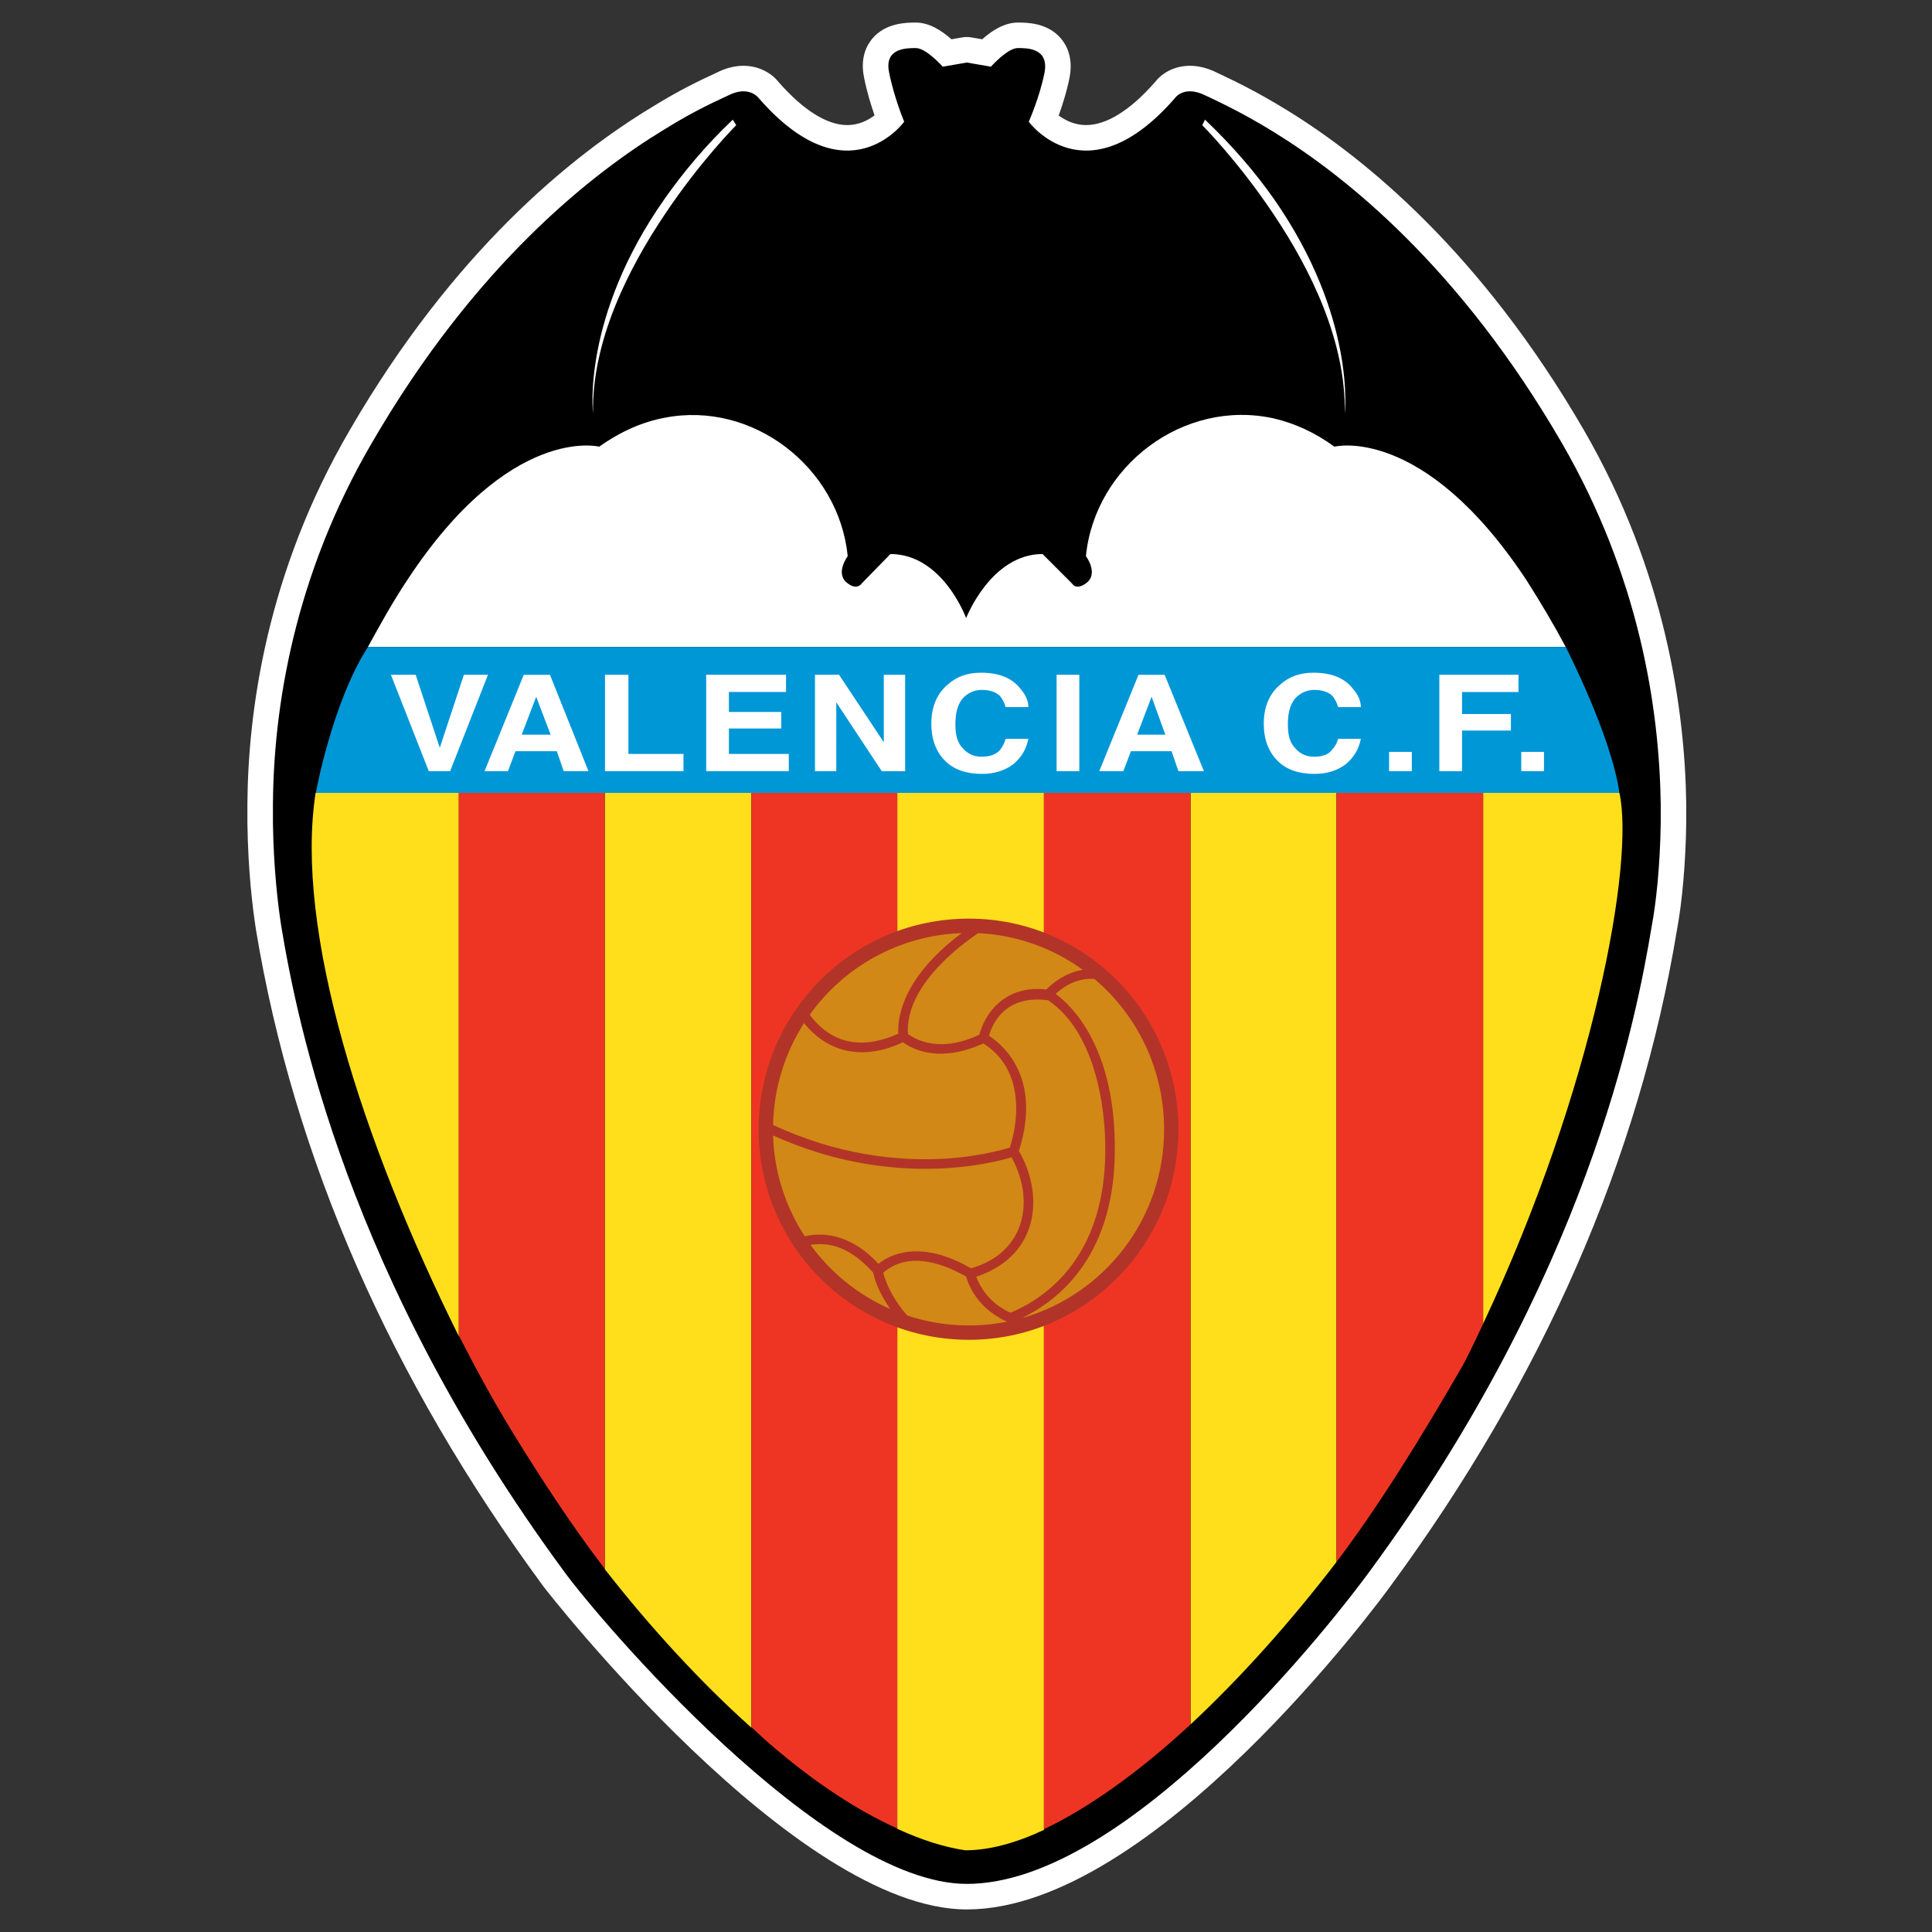 <?xml version="1.0" encoding="UTF-8"?> <svg xmlns="http://www.w3.org/2000/svg" width="512" height="512" viewBox="0 0 512 512" fill="none"><rect x="0" y="0" width="512" height="512" fill="#333333" stroke="none"/><g clip-path="url(#clip0_1_3609)"><path d="M419.687 113.877C392.588 67.179 362.009 42.078 341.13 29.238C332.874 24.153 326.665 21.229 323.682 19.822L322.546 19.278C320.101 18.052 317.672 17.436 315.341 17.436C310.914 17.436 307.7 19.622 306.016 21.839C299.511 29.237 293.23 33.145 287.836 33.145C284.732 33.145 282.244 31.858 280.564 30.602C281.561 27.849 282.757 24.104 283.5 20.275C284.363 15.274 282.721 12.054 281.186 10.231C277.605 5.979 272.079 5.979 269.717 5.979C266.262 5.979 262.959 8.027 260.292 10.406L257.365 9.905C256.604 9.772 255.83 9.772 255.069 9.905L252.143 10.407C249.477 8.027 246.176 5.98 242.721 5.98C240.308 5.98 234.661 5.98 231.089 10.335C229.57 12.189 227.97 15.444 228.961 20.409C229.688 24.159 230.827 27.856 231.766 30.573C230.101 31.842 227.632 33.146 224.539 33.146C219.174 33.146 212.895 29.22 206.378 21.791C204.672 19.616 201.416 17.436 197.013 17.436C194.661 17.436 192.236 18.065 189.874 19.284L188.645 19.858C185.861 21.15 180.069 23.838 172.619 28.482C151.309 41.395 120.153 66.695 92.763 113.858C70.595 151.774 65.736 188.7 65.564 213.052L65.567 218.258C65.754 230.748 66.905 240.447 67.844 246.439C77.812 306.744 103.447 365.298 144.015 420.427C144.633 421.284 210.58 506.02 256.215 506.02C305.579 506.02 365.873 423.936 368.391 420.469C408.837 365.509 434.415 306.955 444.387 246.584C445.806 239.016 446.712 228.694 446.869 218.155V212.955C446.522 188.556 441.527 151.557 419.687 113.877Z" fill="white"></path><path d="M257.232 495.872C291.909 497.232 357.966 424.224 393.223 357.165C421.27 303.823 430.596 267.817 431.982 207.573L79.761 206.887C82.371 275.294 94.895 316.532 130.759 374.84C166.524 432.993 207.589 491.109 257.232 495.872Z" fill="#FFDF1C"></path><path d="M256.221 499.251C218.248 499.251 158.617 429.044 149.495 416.465C92.035 338.379 78.719 270.702 74.52 245.339C73.61 239.5 72.51 230.014 72.331 218.157V213.049C72.51 187.872 77.804 152.849 98.603 117.275C126.149 69.84 157.158 45.763 176.126 34.266C184.889 28.793 191.093 26.239 192.911 25.329C198.575 22.41 201.124 26.058 201.124 26.058C224.656 53.054 239.617 32.255 239.617 32.255C239.617 32.255 236.876 25.694 235.609 19.126C234.329 12.737 240.161 12.737 242.721 12.737C245.455 12.737 249.839 17.672 249.839 17.672L256.222 16.571L262.604 17.672C262.604 17.672 266.983 12.737 269.723 12.737C272.277 12.737 277.936 12.737 276.834 19.126C275.56 25.694 272.636 32.255 272.636 32.255C272.636 32.255 287.781 53.054 311.32 26.058C311.32 26.058 313.688 22.41 319.521 25.329C321.345 26.239 328.099 29.157 337.586 34.995C356.56 46.678 386.839 70.755 413.835 117.274C434.454 152.848 439.742 187.691 440.107 213.048V218.156C439.928 230.012 438.833 239.499 437.739 245.338C433.546 270.7 420.409 338.378 362.943 416.464C354.185 428.5 299.328 499.251 256.221 499.251ZM337.585 52.698C332.841 45.944 326.823 38.831 319.341 31.713L318.61 33.173C318.61 33.173 328.098 42.66 337.585 56.89C347.251 71.307 356.739 90.454 356.374 109.613C356.374 109.613 359.472 84.072 337.585 52.698ZM176.126 56.891C185.62 42.66 195.106 33.174 195.106 33.174L194.19 31.714C186.713 38.832 180.875 45.945 176.125 52.699C154.058 84.072 157.157 109.615 157.157 109.615C156.793 90.454 166.46 71.307 176.126 56.891ZM429.166 210.131H393.042V350.817C422.517 288.155 433.192 228.35 429.166 210.131ZM97.501 171.453H414.934C411.83 165.615 408.36 159.783 404.539 153.759C377.172 112.348 353.64 118.371 353.64 118.371C348.346 114.537 343.052 112.168 337.585 110.887C313.688 105.6 290.149 123.479 287.781 147.376C287.781 147.376 291.059 151.755 288.14 154.308C285.227 156.677 284.132 154.673 284.132 154.673L276.29 146.825C262.604 146.825 256.036 163.795 256.036 163.795C256.036 163.795 249.839 146.825 235.967 146.825L228.31 154.673C228.31 154.673 227.03 156.677 224.297 154.308C221.371 151.754 224.655 147.376 224.655 147.376C222.293 123.838 199.484 106.144 176.125 110.708C170.286 111.797 164.455 114.35 158.802 118.371C158.802 118.371 135.085 112.347 107.903 153.759C103.89 159.783 100.606 165.8 97.501 171.453ZM121.59 354.125V210.131H83.636C78.026 246.446 95.838 302.286 121.59 354.125ZM199.12 457.846V210.131H160.263V415.834C172.378 431.352 185.681 445.823 199.12 457.846ZM276.655 484.947V347.273C295.32 339.449 308.505 320.939 308.505 299.343C308.505 277.598 295.32 259.057 276.655 251.227V210.131H237.791V250.812C218.502 258.394 204.852 277.208 204.852 299.343C204.852 321.328 218.495 340.111 237.791 347.688V484.65C244.081 487.557 250.123 489.511 255.837 490.347C262.189 490.346 269.216 488.422 276.655 484.947ZM315.506 210.131V456.993C328.865 444.562 342.162 429.632 354.185 413.943V210.131H315.506Z" fill="black"></path><path d="M393.046 210.13V350.823C393.046 350.823 389.852 357.763 387.725 361.734C376.661 380.912 365.356 399.194 354.206 413.906C354.2 413.914 354.195 413.919 354.189 413.926V210.13H393.046ZM276.659 210.13V251.226C295.324 259.056 308.496 277.591 308.496 299.336C308.496 320.946 295.324 339.449 276.659 347.273V484.754C287.83 479.449 300.99 470.395 315.353 457.137C315.404 457.09 315.458 457.033 315.51 456.985V210.13H276.659ZM199.118 210.13V457.71C200.692 459.142 202.269 460.667 203.84 462.022C216.007 472.51 227.265 479.834 237.796 484.57V347.681C218.494 340.111 204.857 321.329 204.857 299.336C204.857 277.202 218.506 258.395 237.796 250.819V210.13H199.118ZM121.583 210.13V353.892C121.67 354.063 121.746 354.229 121.834 354.399C126.033 362.556 130.554 370.986 135.891 379.674C143.326 391.77 151.375 404.119 160.26 415.75V210.13H121.583Z" fill="#EE3524"></path><path d="M256.763 243.443C225.976 243.443 201.047 268.38 201.047 299.339C201.047 330.126 225.976 355.061 256.763 355.061C287.37 355.061 312.3 330.12 312.3 299.339C312.3 268.379 287.382 243.443 256.763 243.443Z" fill="#B23428"></path><path d="M267.781 347.893C263.767 346.043 260.496 342.994 258.708 338.338C260.545 337.763 262.326 336.959 263.984 335.975C274.981 329.481 276.087 316.649 270.645 306.154C270.459 305.789 270.231 305.399 270.008 305.035C276.322 285.337 265.426 276.617 262.08 274.477C264.152 267.605 269.607 263.95 277.764 265.082C289.768 273.159 293.046 292.27 292.91 305.171C292.73 336.65 273.032 345.636 267.781 347.893ZM214.787 329.903C220.168 337.287 227.453 343.193 235.914 346.904C233.861 343.911 232.024 340.379 231.387 337.225C226.94 332.339 221.523 328.764 214.787 329.903ZM204.873 300.911C205.163 310.756 208.23 319.897 213.265 327.628C220.748 325.896 227.724 329.329 232.789 334.925C235.541 332.717 243.618 328.185 257.323 336.107C271.27 332.223 274.375 318.852 268.4 307.318L268.048 306.7C262.685 308.332 236.234 315.11 204.873 300.911ZM213.086 271.123C208.082 278.928 205.089 288.168 204.866 298.119C221.985 306.11 237.669 307.631 249.141 307.124C257.917 306.74 264.75 304.99 267.626 304.124C270.762 294.161 270.087 282.411 260.582 276.529C253.723 279.646 245.671 280.74 239.276 276.201C229.678 280.777 220.153 279.559 213.449 271.575L213.086 271.123ZM254.88 247.274C238.275 247.867 223.661 256.241 214.588 268.907C214.799 269.211 215.071 269.563 215.393 269.946C221.571 277.306 229.574 277.752 238.072 273.942C237.829 270.552 238.51 259.501 254.88 247.274ZM286.955 257.019C279.07 251.311 269.533 247.78 259.217 247.297C251.22 252.752 241.096 261.936 240.583 272.344C240.546 273.08 240.577 273.643 240.614 274.002C240.911 274.224 241.226 274.453 241.523 274.627C247.089 277.942 253.874 276.934 259.52 274.2C261.814 266.185 268.382 261.138 277.263 262.233L277.962 261.571C280.491 259.239 283.602 257.539 286.955 257.019ZM271.314 349.166C292.768 342.858 308.496 322.944 308.496 299.337C308.496 283.282 301.315 268.971 290.034 259.434C286.194 259.088 282.539 260.814 279.756 263.387C283.9 266.411 295.742 277.506 295.434 305.188C295.266 334.521 278.76 345.381 271.159 349.123L271.314 349.166ZM256.763 351.253C260.22 351.253 263.597 350.912 266.868 350.257C262.193 348.148 258.396 344.592 256.472 339.619C256.268 339.076 256.126 338.624 256.033 338.302C248.834 334.227 240.331 331.846 234.047 337.306C234.233 337.981 234.524 338.896 234.975 339.99C235.921 342.297 237.584 345.383 240.424 348.63C245.57 350.338 251.055 351.253 256.763 351.253Z" fill="#D18816"></path><path d="M97.505 171.452H414.933C414.933 171.452 427.073 195.078 429.157 210.131H83.689C83.689 210.131 88.074 186.06 97.505 171.452Z" fill="#0097D7"></path><path d="M403.145 199.258H409.169V204.367H403.145V199.258ZM387.456 193.603H400.406V189.217H387.456V183.385H402.416V178.821H381.438V204.363H387.456V193.603ZM368.122 204.367H374.146V199.258H368.122V204.367ZM348.418 205.092C351.702 205.092 354.436 204.182 356.625 202.537C358.814 200.713 360.095 198.524 360.638 195.79H354.621C354.256 197.064 353.711 197.979 352.982 198.709C352.072 199.99 350.422 200.533 348.238 200.533C346.228 200.533 344.583 199.804 343.303 198.344C341.85 196.885 341.299 194.881 341.299 191.956C341.299 189.036 341.849 186.847 343.13 185.209C344.404 183.743 346.228 182.834 348.238 182.834C350.421 182.834 352.072 183.384 353.155 184.479C353.711 185.209 354.255 186.118 354.621 187.398H360.638C360.638 185.76 359.908 184.114 358.635 182.655C356.446 179.736 352.982 178.276 348.054 178.276C344.405 178.276 341.486 179.371 339.117 181.56C336.376 183.928 334.911 187.398 334.911 191.776C334.911 195.975 336.198 199.254 338.566 201.628C340.936 203.997 344.22 205.092 348.418 205.092ZM280.011 204.367H286.029V178.824H280.011V204.367ZM260.301 205.092C263.585 205.092 266.319 204.182 268.514 202.537C270.71 200.713 271.984 198.524 272.528 195.79H266.511C266.146 197.064 265.595 197.979 265.045 198.709C263.95 199.99 262.305 200.533 260.122 200.533C258.118 200.533 256.48 199.804 255.199 198.344C253.739 196.885 253.189 194.881 253.189 191.956C253.189 189.036 253.739 186.847 255.014 185.209C256.288 183.743 258.118 182.834 260.122 182.834C262.305 182.834 263.951 183.384 265.045 184.479C265.595 185.209 266.145 186.118 266.511 187.398H272.528C272.528 185.76 271.798 184.114 270.519 182.655C268.33 179.736 264.86 178.276 259.937 178.276C256.289 178.276 253.376 179.371 251 181.56C248.266 183.928 246.808 187.398 246.808 191.776C246.808 195.975 248.088 199.254 250.456 201.628C252.824 203.997 256.108 205.092 260.301 205.092ZM221.624 186.116L233.671 204.367H239.874V178.824H234.216V196.704L222.36 178.824H215.978V204.367H221.625L221.624 186.116ZM209.039 199.804H193.169V193.057H207.035V188.672H193.169V183.384H208.309V178.82H187.151V204.362H209.039V199.804ZM181.131 199.804H166.535V178.82H160.332V204.362H181.131V199.804ZM113.629 204.365H119.287L129.318 178.822H122.936L116.547 198.162L110.158 178.822H103.597L113.629 204.365ZM145.743 178.825L155.953 204.368H149.385L147.561 199.074H142.094H136.615L134.611 204.368H128.408L138.804 178.825H142.094H145.743ZM145.922 194.695L142.094 184.657L138.254 194.695H142.094H145.922ZM308.644 178.825L319.046 204.368H312.293L310.475 199.074H305.002H299.714L297.698 204.368H291.316L301.718 178.825H305.002H308.644ZM308.83 194.695L305.187 184.657L301.353 194.695H305.002H308.83Z" fill="white"></path></g><defs><clipPath id="clip0_1_3609"><rect width="512" height="512" fill="white"></rect></clipPath></defs></svg> 